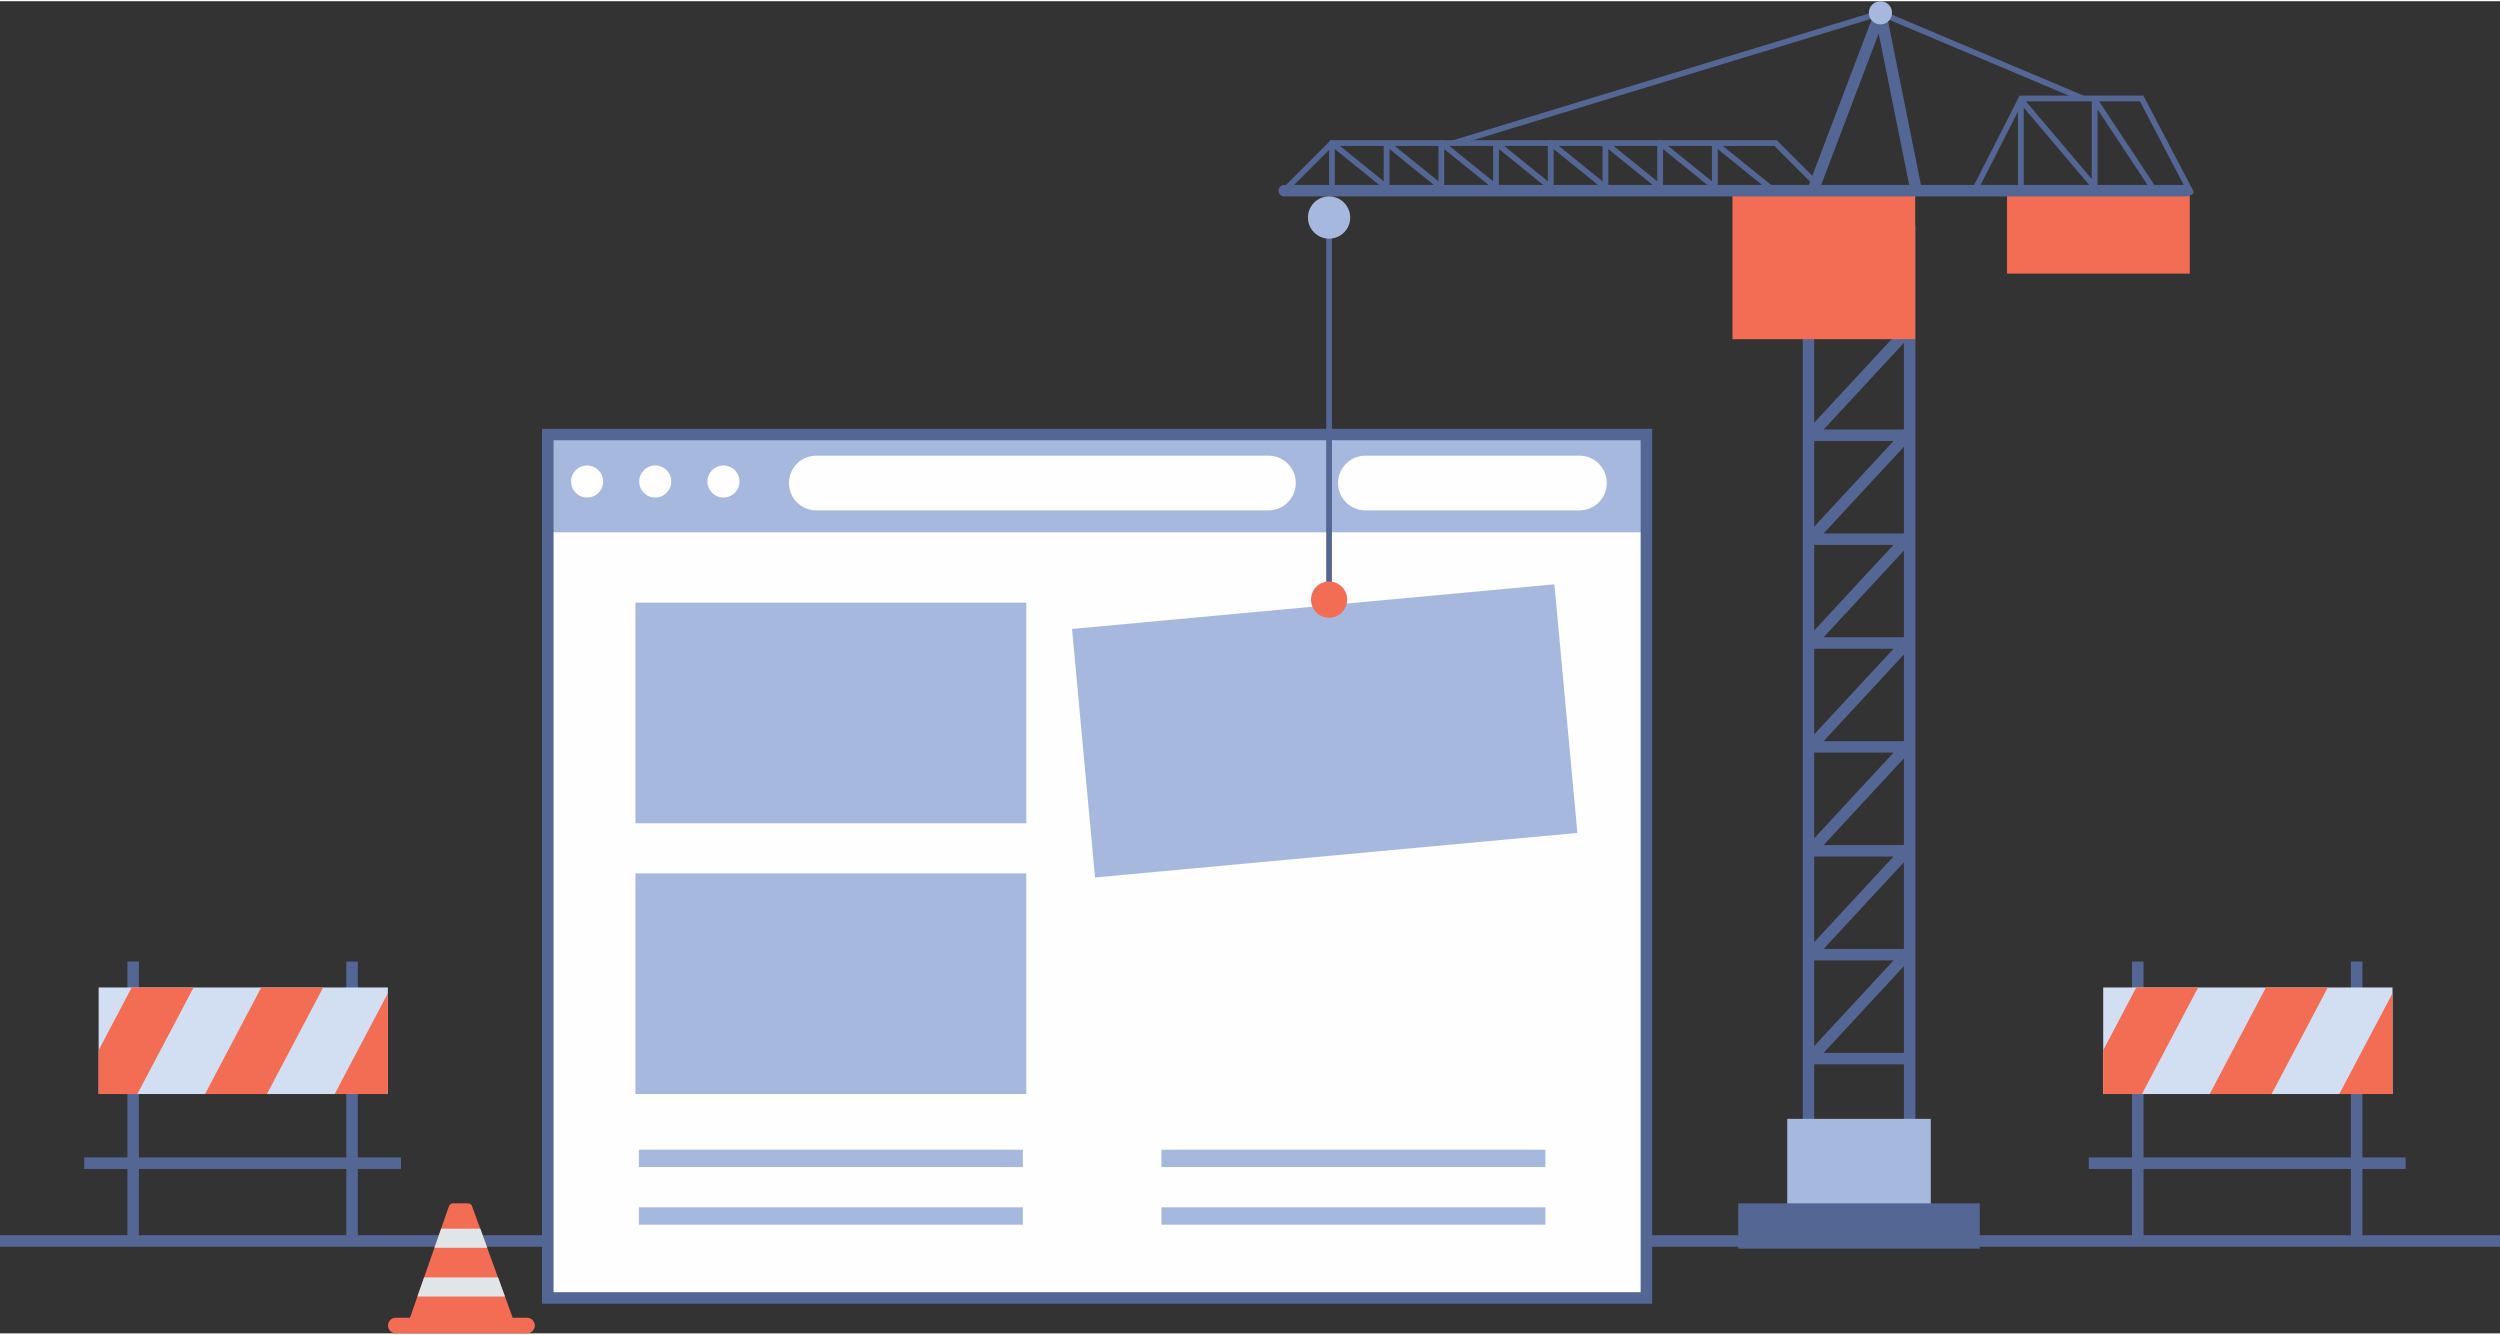 <svg xmlns="http://www.w3.org/2000/svg" xmlns:xlink="http://www.w3.org/1999/xlink" xml:space="preserve" width="399px" height="213px" style="shape-rendering:geometricPrecision; text-rendering:geometricPrecision; image-rendering:optimizeQuality; fill-rule:evenodd; clip-rule:evenodd" viewBox="0 0 32725 17438"><rect x="0" y="0" width="32725" height="17438" fill="#333333" stroke="none"/> <defs> <style type="text/css"> .fil0 {fill:#546694} .fil1 {fill:#A7B8DE} .fil4 {fill:#D2DEF1} .fil5 {fill:#E0E5E7} .fil3 {fill:#F26D53} .fil2 {fill:#FEFEFE} </style> </defs> <g id="Camada_x0020_1">  <polygon class="fil0" points="32725,16304 0,16304 0,16153 32725,16153 "></polygon> <polygon class="fil1" points="21551,16974 7170,16974 7170,5672 21551,5672 "></polygon> <polygon class="fil2" points="21551,16974 7170,16974 7170,6952 21551,6952 "></polygon> <path class="fil2" d="M7895 6287c0,116 -94,210 -210,210 -116,0 -210,-94 -210,-210 0,-116 94,-210 210,-210 116,0 210,94 210,210z"></path> <path class="fil2" d="M8787 6287c0,116 -94,210 -210,210 -116,0 -210,-94 -210,-210 0,-116 94,-210 210,-210 116,0 210,94 210,210z"></path> <path class="fil2" d="M9680 6287c0,116 -94,210 -210,210 -116,0 -210,-94 -210,-210 0,-116 94,-210 210,-210 116,0 210,94 210,210z"></path> <path class="fil2" d="M16604 6665l-5919 0c-198,0 -358,-160 -358,-358 0,-198 160,-358 358,-358l5919 0c198,0 358,160 358,358 0,198 -160,358 -358,358z"></path> <path class="fil2" d="M20675 6665l-2802 0c-198,0 -358,-160 -358,-358 0,-198 160,-358 358,-358l2802 0c198,0 358,160 358,358 0,198 -160,358 -358,358z"></path> <polygon class="fil1" points="13434,14305 8318,14305 8318,11417 13434,11417 "></polygon> <polygon class="fil1" points="13434,10761 8318,10761 8318,7873 13434,7873 "></polygon> <polygon class="fil1" points="13389,15261 8363,15261 8363,15034 13389,15034 "></polygon> <polygon class="fil1" points="13389,16015 8363,16015 8363,15788 13389,15788 "></polygon> <polygon class="fil1" points="20229,15261 15203,15261 15203,15034 20229,15034 "></polygon> <polygon class="fil1" points="20229,16015 15203,16015 15203,15788 20229,15788 "></polygon> <path class="fil0" d="M7246 16899l14230 0 0 -11152 -14230 0 0 11152zm14381 151l-14532 0 0 -11453 14532 0 0 11453z"></path> <path class="fil0" d="M23748 15198l1174 0 0 -12115 -1174 0 0 12115zm1325 151l-1475 0 0 -12416 1475 0 0 12416z"></path> <polygon class="fil1" points="25274,15977 23395,15977 23395,14630 25274,14630 "></polygon> <path class="fil0" d="M25005 13916l-1307 0c-30,0 -57,-18 -69,-45 -12,-28 -7,-59 14,-81l1257 -1357 111 102 -1140 1231 1134 0 0 151z"></path> <path class="fil0" d="M25005 12556l-1307 0c-30,0 -57,-18 -69,-45 -12,-27 -7,-59 14,-81l1257 -1357 111 102 -1140 1231 1134 0 0 151z"></path> <path class="fil0" d="M25005 11196l-1307 0c-30,0 -57,-18 -69,-45 -12,-28 -7,-59 14,-81l1257 -1357 111 102 -1140 1231 1134 0 0 151z"></path> <path class="fil0" d="M25005 9836l-1307 0c-30,0 -57,-18 -69,-45 -12,-27 -7,-59 14,-81l1257 -1357 111 102 -1140 1231 1134 0 0 151z"></path> <path class="fil0" d="M25005 8476l-1307 0c-30,0 -57,-18 -69,-45 -12,-27 -7,-59 14,-81l1257 -1357 111 102 -1140 1231 1134 0 0 151z"></path> <path class="fil0" d="M25005 7117l-1307 0c-30,0 -57,-18 -69,-45 -12,-28 -7,-59 14,-81l1257 -1357 111 102 -1140 1231 1134 0 0 151z"></path> <path class="fil0" d="M25005 5757l-1307 0c-30,0 -57,-18 -69,-45 -12,-27 -7,-59 14,-81l1257 -1357 111 102 -1140 1231 1134 0 0 151z"></path> <path class="fil0" d="M25005 4397l-1307 0c-30,0 -57,-18 -69,-45 -12,-27 -7,-59 14,-81l1257 -1357 111 102 -1140 1231 1134 0 0 151z"></path> <polygon class="fil3" points="25070,4424 22678,4424 22678,2408 25070,2408 "></polygon> <polygon class="fil3" points="28664,3566 26272,3566 26272,2408 28664,2408 "></polygon> <path class="fil0" d="M28624 2555l-11813 0c-42,0 -75,-34 -75,-75 0,-42 34,-75 75,-75l11813 0c42,0 75,34 75,75 0,42 -34,75 -75,75z"></path> <polygon class="fil0" points="17435,7733 17360,7733 17360,2832 17435,2832 "></polygon> <polygon class="fil0" points="25915,16329 22754,16329 22754,15736 25915,15736 "></polygon> <path class="fil0" d="M23883 2535c-10,0 -19,-4 -27,-11l-630 -630 -5775 0 -592 592c-15,15 -39,15 -53,0 -15,-15 -15,-39 0,-53l614 -614 5837 0 652 652c15,15 15,39 0,53 -7,7 -17,11 -27,11z"></path> <path class="fil0" d="M28675 2535c-14,0 -27,-7 -33,-20l-630 -1204 -1529 0 -593 1166c-9,18 -32,26 -51,17 -19,-9 -26,-32 -17,-51l614 -1207 1621 0 652 1245c10,18 2,41 -16,51l-17 4z"></path> <path class="fil1" d="M17674 2832c0,153 -124,276 -277,276 -153,0 -276,-124 -276,-276 0,-153 124,-277 276,-277 153,0 277,124 277,277z"></path> <polygon class="fil1" points="20648,10887 14334,11470 14033,8217 20347,7633 "></polygon> <path class="fil0" d="M19032 1894c-16,0 -31,-10 -36,-27 -6,-20 5,-41 25,-47l5582 -1702c9,-3 18,-2 26,1l2646 1117c19,8 28,30 20,49 -8,19 -30,28 -49,20l-2633 -1111 -5569 1698 -11 2z"></path> <path class="fil0" d="M23736 2540c-9,0 -18,-2 -27,-5 -39,-15 -59,-58 -44,-97l879 -2313c12,-31 43,-51 77,-48 33,3 61,27 68,60l454 2256c8,41 -18,81 -59,89 -41,8 -81,-18 -89,-59l-403 -2000 -786 2069c-11,30 -40,49 -71,49z"></path> <path class="fil1" d="M24767 152c0,84 -68,152 -152,152 -84,0 -152,-68 -152,-152 0,-84 68,-152 152,-152 84,0 152,68 152,152z"></path> <path class="fil0" d="M18237 2542c-8,0 -17,-3 -24,-8l-740 -598 0 560c0,21 -17,38 -38,38 -21,0 -38,-17 -38,-38l0 -639c0,-15 8,-28 21,-34 13,-6 29,-5 40,5l802 648c16,13 19,37 6,53 -7,9 -18,14 -29,14z"></path> <path class="fil0" d="M18953 2542c-8,0 -17,-3 -24,-8l-740 -598 0 560c0,21 -17,38 -38,38 -21,0 -38,-17 -38,-38l0 -639c0,-15 8,-28 22,-34 13,-6 29,-5 40,5l802 648c16,13 19,37 6,53 -7,9 -18,14 -29,14z"></path> <path class="fil0" d="M19669 2542c-8,0 -17,-3 -24,-8l-740 -598 0 560c0,21 -17,38 -38,38 -21,0 -38,-17 -38,-38l0 -639c0,-15 8,-28 21,-34 13,-6 29,-5 40,5l802 648c16,13 19,37 6,53 -7,9 -18,14 -29,14z"></path> <path class="fil0" d="M20385 2542c-8,0 -17,-3 -24,-8l-740 -598 0 560c0,21 -17,38 -38,38 -21,0 -38,-17 -38,-38l0 -639c0,-15 8,-28 22,-34 13,-6 29,-5 40,5l802 648c16,13 19,37 6,53 -7,9 -18,14 -29,14z"></path> <path class="fil0" d="M21101 2542c-8,0 -17,-3 -24,-8l-740 -598 0 560c0,21 -17,38 -38,38 -21,0 -38,-17 -38,-38l0 -639c0,-15 8,-28 21,-34 13,-6 29,-5 40,5l802 648c16,13 19,37 6,53 -7,9 -18,14 -29,14z"></path> <path class="fil0" d="M21817 2542c-8,0 -17,-3 -24,-8l-740 -598 0 560c0,21 -17,38 -38,38 -21,0 -38,-17 -38,-38l0 -639c0,-15 8,-28 22,-34 13,-6 29,-5 40,5l802 648c16,13 19,37 6,53 -7,9 -18,14 -29,14z"></path> <path class="fil0" d="M22533 2542c-8,0 -17,-3 -24,-8l-740 -598 0 560c0,21 -17,38 -38,38 -21,0 -38,-17 -38,-38l0 -639c0,-15 8,-28 21,-34 13,-6 29,-5 40,5l802 648c16,13 19,37 6,53 -7,9 -18,14 -29,14z"></path> <path class="fil0" d="M23249 2542c-8,0 -17,-3 -24,-8l-740 -598 0 560c0,21 -17,38 -38,38 -21,0 -38,-17 -38,-38l0 -639c0,-15 8,-28 21,-34 13,-6 29,-5 40,5l802 648c16,13 19,37 6,53 -7,9 -18,14 -29,14z"></path> <path class="fil0" d="M27482 2542c-11,0 -21,-5 -29,-13l-962 -1135 0 1101c0,21 -17,38 -38,38 -21,0 -38,-17 -38,-38l0 -1204c0,-16 10,-30 25,-35 15,-6 32,-1 42,11l1028 1213c13,16 11,40 -4,53 -7,6 -16,9 -24,9z"></path> <path class="fil0" d="M28222 2542c-12,0 -24,-6 -32,-17l-733 -1109 0 1078c0,21 -17,38 -38,38 -21,0 -38,-17 -38,-38l0 -1204c0,-17 11,-31 27,-36 16,-5 33,1 42,15l802 1213c12,17 7,41 -11,52 -6,4 -14,6 -21,6z"></path> <path class="fil3" d="M17635 7833c0,131 -106,237 -237,237 -131,0 -237,-106 -237,-237 0,-131 106,-237 237,-237 131,0 237,106 237,237z"></path> <polygon class="fil0" points="4684,16191 4533,16191 4533,12571 4684,12571 "></polygon> <polygon class="fil0" points="1818,16191 1668,16191 1668,12571 1818,12571 "></polygon> <polygon class="fil4" points="5077,14305 1291,14305 1291,12910 5077,12910 "></polygon> <polygon class="fil3" points="5077,14305 5077,12986 4381,14305 "></polygon> <polygon class="fil3" points="2684,14305 3494,14305 4230,12910 3420,12910 "></polygon> <polygon class="fil3" points="1724,12910 1291,13732 1291,14305 1798,14305 2534,12910 "></polygon> <polygon class="fil0" points="5249,15286 1102,15286 1102,15135 5249,15135 "></polygon> <polygon class="fil0" points="30924,16191 30773,16191 30773,12571 30924,12571 "></polygon> <polygon class="fil0" points="28059,16191 27908,16191 27908,12571 28059,12571 "></polygon> <polygon class="fil4" points="31318,14305 27531,14305 27531,12910 31318,12910 "></polygon> <polygon class="fil3" points="31318,14305 31318,12986 30621,14305 "></polygon> <polygon class="fil3" points="28925,14305 29735,14305 30471,12910 29661,12910 "></polygon> <polygon class="fil3" points="27964,12910 27531,13732 27531,14305 28038,14305 28774,12910 "></polygon> <polygon class="fil0" points="31490,15286 27342,15286 27342,15135 31490,15135 "></polygon> <path class="fil3" d="M6899 17233l-1718 0c-57,0 -102,46 -102,102 0,57 46,102 102,102l1718 0c57,0 102,-46 102,-102 0,-57 -46,-102 -102,-102z"></path> <path class="fil3" d="M6180 15773c-8,-22 -29,-37 -53,-37l-197 0c-24,0 -45,15 -53,37l-554 1586 1434 0 -578 -1586z"></path> <polygon class="fil5" points="5775,16067 5687,16318 6378,16318 6287,16067 "></polygon> <polygon class="fil5" points="5552,16705 5464,16956 6610,16956 6519,16705 "></polygon> </g> </svg>